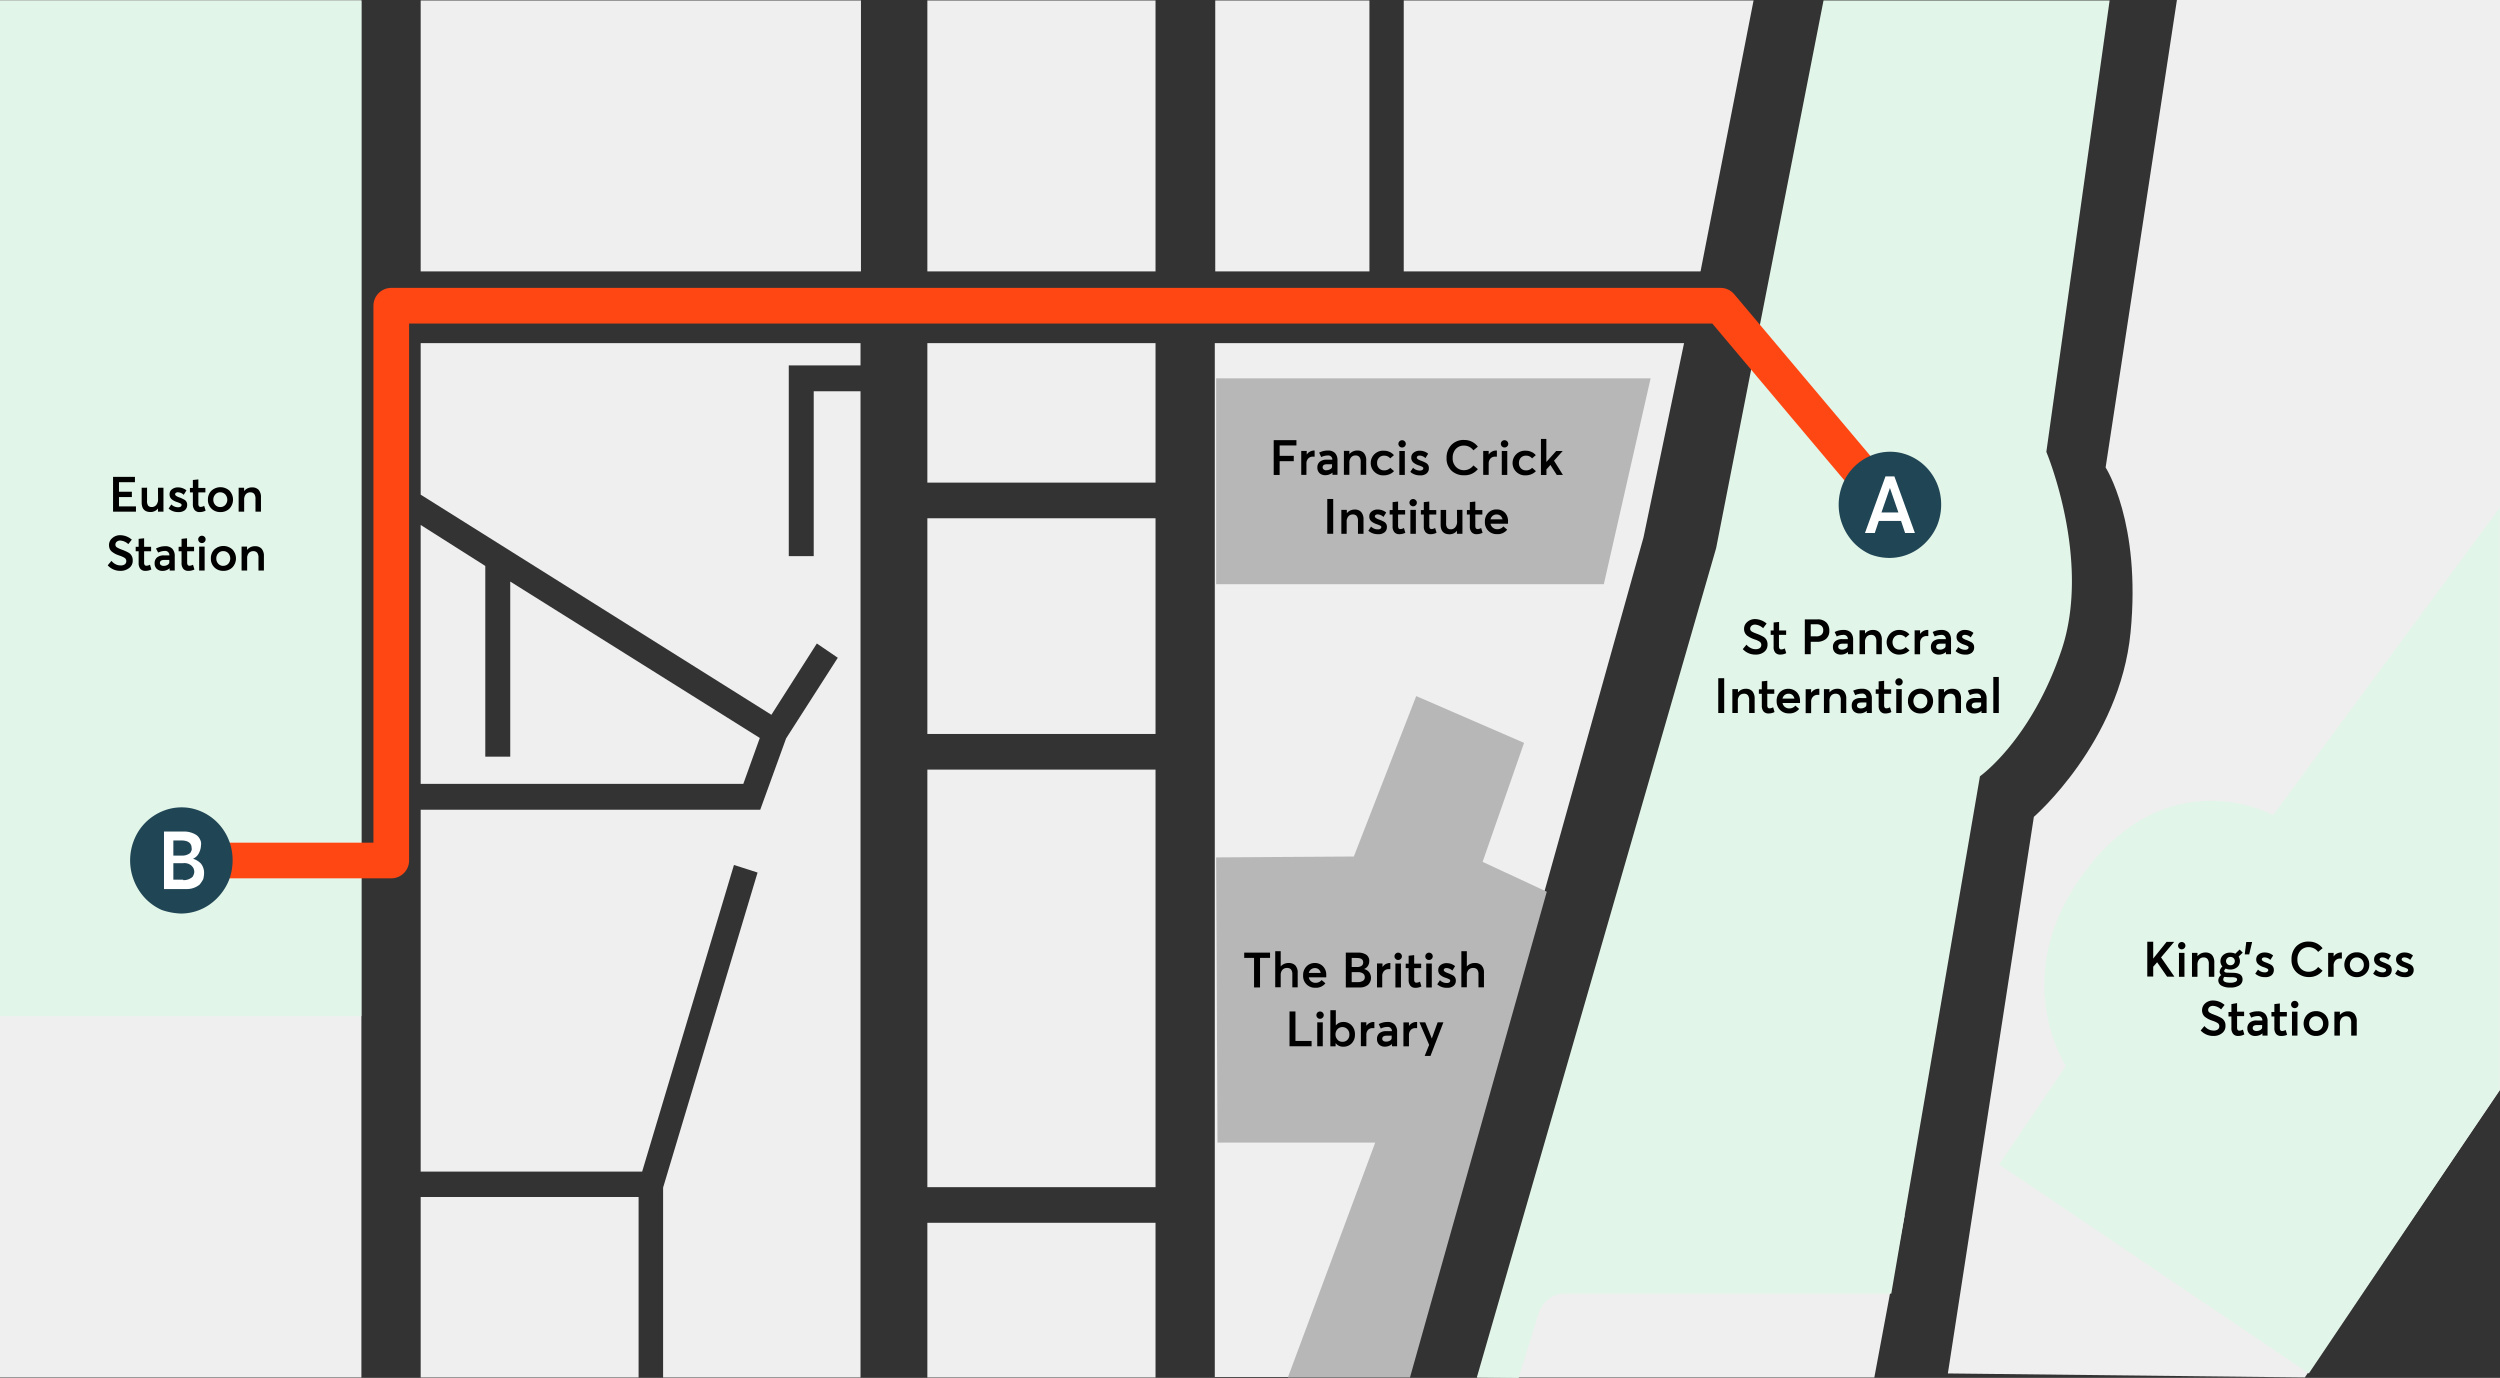 <svg xmlns="http://www.w3.org/2000/svg" xmlns:xlink="http://www.w3.org/1999/xlink" viewBox="0 0 561 309.2"><rect x="0" y="0" width="561" height="309.2" fill="#333333" stroke="none"/><defs><style>.cls-1,.cls-7{fill:none;}.cls-2{clip-path:url(#clip-path);}.cls-3{fill:#efefef;}.cls-4,.cls-6{fill:#e2f5e9;}.cls-5{fill:#b7b7b7;}.cls-5,.cls-6{fill-rule:evenodd;}.cls-7{stroke:#ff4713;stroke-linecap:round;stroke-linejoin:round;stroke-width:8px;}.cls-8{fill:#204555;}.cls-9{fill:#fff;}</style><clipPath id="clip-path" transform="translate(0 0.1)"><rect class="cls-1" width="561" height="309"/></clipPath></defs><g id="Layer_2" data-name="Layer 2"><g id="Layer_1-2" data-name="Layer 1"><g class="cls-2"><path class="cls-3" d="M81.2,0H0V309H81.1V0Z" transform="translate(0 0.1)"/><path class="cls-3" d="M351.8,263.2l75.6,9.4L420.6,309H331.5Z" transform="translate(0 0.1)"/><path class="cls-3" d="M437.1,308.1l19.3-124.9s19.3-16.7,21.7-41.4-5.6-37-5.6-37L488.5-.1H561V244.5L517.2,309Z" transform="translate(0 0.1)"/><path class="cls-3" d="M272.7,76.9H377.9l-9.1,43.6L316.1,308.9H272.6V76.9Z" transform="translate(0 0.1)"/><path class="cls-3" d="M193.1,0H94.4V60.8h98.8V0Z" transform="translate(0 0.1)"/><path class="cls-3" d="M259.3,0H208.1V60.8h51.2Z" transform="translate(0 0.1)"/><path class="cls-3" d="M259.3,76.9H208.1v31.3h51.2Z" transform="translate(0 0.1)"/><path class="cls-3" d="M259.3,116.2H208.1v48.4h51.2Z" transform="translate(0 0.1)"/><path class="cls-3" d="M259.3,274.3H208.1V309h51.2Z" transform="translate(0 0.1)"/><path class="cls-3" d="M259.3,172.6H208.1v93.7h51.2Z" transform="translate(0 0.1)"/><path class="cls-3" d="M307.3,0H272.7V60.8h34.6Z" transform="translate(0 0.1)"/><path class="cls-3" d="M315,0V60.8h66.6L393.5,0Z" transform="translate(0 0.1)"/><path class="cls-3" d="M143.3,268.5H94.4V309h48.9Z" transform="translate(0 0.1)"/><path class="cls-3" d="M94.4,117.7v58.1h72.4l3.7-10.3-56-35.1v39.3h-5.6V126.9Z" transform="translate(0 0.1)"/><path class="cls-3" d="M182.6,87.7v37H177V81.9h16.1v-5H94.4v34l78.7,49.4,10.2-16,4.7,3.2-11.6,18.1-5.8,16H94.4v81.2h49.7L164.7,194l5.3,1.7-21.2,70.7V309h44.3V87.7Z" transform="translate(0 0.1)"/><path class="cls-4" d="M81.2,0H0V227.9H81.1V0Z" transform="translate(0 0.1)"/><path class="cls-5" d="M273.2,256.3h35.4L289,309h27.4l30.7-109-14.4-6.7,9.3-26.7-24.2-10.5-14,36-30.9.2Z" transform="translate(0 0.1)"/><path class="cls-5" d="M370.4,84.8H272.9V131h87Z" transform="translate(0 0.1)"/><path class="cls-6" d="M331.4,309l53.7-186.1L409.2,0h64.2L459.2,101.3s10.2,24.3,3.4,44.5-18.3,28.3-18.3,28.3L424.4,290.2H351a5.5,5.5,0,0,0-3.5,1.2,6.82,6.82,0,0,0-2.2,3.1l-4.5,14.6Z" transform="translate(0 0.1)"/><path class="cls-6" d="M518.1,308.1l-69.5-46.9,15-22.1s-13.8-20.7,5.1-44.7,41.4-11.6,41.4-11.6l50.8-68.9V244.5Z" transform="translate(0 0.1)"/><path class="cls-7" d="M40.6,193H87.8V68.5H386.1l38.4,45.6" transform="translate(0 0.1)"/><path class="cls-8" d="M424,125.1a11.27,11.27,0,0,0,6.4-2,12.36,12.36,0,0,0,4.3-5.3,12.54,12.54,0,0,0,.7-6.9,11.88,11.88,0,0,0-3.1-6.1,11.62,11.62,0,0,0-5.9-3.3,11.12,11.12,0,0,0-6.7.7,11.66,11.66,0,0,0-5.2,4.4,12.33,12.33,0,0,0-1,11.2,12.38,12.38,0,0,0,2.5,3.9,11.83,11.83,0,0,0,3.7,2.6A12.17,12.17,0,0,0,424,125.1Z" transform="translate(0 0.1)"/><path class="cls-9" d="M427.5,119.5l-.9-2.7h-5l-.9,2.7h-2.2l4.6-12.7h2l4.6,12.7Zm-5.3-4.6H426l-1.9-5.5h0Z" transform="translate(0 0.1)"/><path class="cls-8" d="M40.6,204.9a11.27,11.27,0,0,0,6.4-2,12.36,12.36,0,0,0,4.3-5.3,12.54,12.54,0,0,0,.7-6.9,11.88,11.88,0,0,0-3.1-6.1,11.62,11.62,0,0,0-5.9-3.3,11.12,11.12,0,0,0-6.7.7,11.66,11.66,0,0,0-5.2,4.4,12.33,12.33,0,0,0-1,11.2,12.38,12.38,0,0,0,2.5,3.9,11.83,11.83,0,0,0,3.7,2.6A14.91,14.91,0,0,0,40.6,204.9Z" transform="translate(0 0.1)"/><path class="cls-9" d="M43.3,192.6a4.18,4.18,0,0,1,1.8,1.1,3.32,3.32,0,0,1,.7,2.1,5.9,5.9,0,0,1-.2,1.4,8.34,8.34,0,0,1-.8,1.2,4.5,4.5,0,0,1-3,1h-5V186.5h4.3a5.1,5.1,0,0,1,3,.8,2.54,2.54,0,0,1,.8,1,2,2,0,0,1,.2,1.3,4.07,4.07,0,0,1-.5,1.8,2.54,2.54,0,0,1-1.3,1.2Zm-4.4-4.1v3.4h2a2.82,2.82,0,0,0,1.5-.4,1,1,0,0,0,.5-.6.88.88,0,0,0,.1-.7c0-1.1-.8-1.7-2.3-1.7Zm2.2,8.9a2.9,2.9,0,0,0,1.8-.5,1,1,0,0,0,.5-.6,1.88,1.88,0,0,0,.2-.8,2.35,2.35,0,0,0-.2-.8,2.65,2.65,0,0,0-.5-.6,2.38,2.38,0,0,0-1.8-.5H38.9v3.7h2.2Z" transform="translate(0 0.1)"/></g><path d="M484.06,215.83h0l-.88,1v2.21h-1.33v-7.81h1.33V215h0l3-3.74h1.7l-2.94,3.48,3,4.33H486.3Z" transform="translate(0 0.1)"/><path d="M490.16,212.68a.78.78,0,0,1-.59.25.76.76,0,0,1-.58-.25.82.82,0,0,1,.58-1.39.81.81,0,0,1,.59.24.79.79,0,0,1,0,1.15Zm-1.2,6.41v-5.37h1.23v5.37Z" transform="translate(0 0.1)"/><path d="M494.92,213.64a1.91,1.91,0,0,1,1.45.56,2.52,2.52,0,0,1,.52,1.73v3.16h-1.23v-2.84a1.77,1.77,0,0,0-.3-1.16,1.09,1.09,0,0,0-.87-.34,1.25,1.25,0,0,0-1,.43,1.79,1.79,0,0,0-.38,1.21v2.7h-1.23v-5.37h1.23v.75h0A2.27,2.27,0,0,1,494.92,213.64Z" transform="translate(0 0.1)"/><path d="M501.1,218.2a4.23,4.23,0,0,1,.73.06,2.88,2.88,0,0,1,.67.21,1.23,1.23,0,0,1,.54.47,1.41,1.41,0,0,1,.19.76,1.54,1.54,0,0,1-.68,1.29,3.48,3.48,0,0,1-2.08.51,3.69,3.69,0,0,1-2-.44,1.34,1.34,0,0,1-.68-1.17,1.46,1.46,0,0,1,.66-1.19v0a.94.94,0,0,1-.36-.76,1.8,1.8,0,0,1,.62-1.16,1.74,1.74,0,0,1-.44-1.17,1.79,1.79,0,0,1,.61-1.39,2.24,2.24,0,0,1,1.58-.55,2.72,2.72,0,0,1,1.15.24h0l.95-.94.71.7-.92.88v0a2,2,0,0,1,.29,1,1.78,1.78,0,0,1-.6,1.37,2.33,2.33,0,0,1-1.6.54,2.5,2.5,0,0,1-1-.21h0c-.23.23-.34.41-.34.54s.21.37.62.37Zm-.59,2.23a2.58,2.58,0,0,0,1.08-.19.58.58,0,0,0,.41-.53.4.4,0,0,0-.31-.41,2.75,2.75,0,0,0-.93-.12,12.53,12.53,0,0,1-1.61-.07.83.83,0,0,0-.25.6C498.9,220.18,499.43,220.42,500.51,220.43Zm0-5.79a.93.93,0,0,0-.71.28.91.91,0,0,0,0,1.31,1,1,0,0,0,.71.27,1,1,0,0,0,.71-.27.89.89,0,0,0,.27-.65.9.9,0,0,0-.27-.67A1,1,0,0,0,500.47,214.64Z" transform="translate(0 0.1)"/><path d="M503.72,214.06l.34-2.78h1.32l-.66,2.78Z" transform="translate(0 0.1)"/><path d="M508.25,219.17a3.16,3.16,0,0,1-2.17-.78l.62-.92a2.13,2.13,0,0,0,1.55.63.88.88,0,0,0,.55-.15.44.44,0,0,0,.2-.38.36.36,0,0,0-.23-.31,4.9,4.9,0,0,0-.83-.34,3.34,3.34,0,0,1-1.21-.66,1.39,1.39,0,0,1-.43-1.1,1.34,1.34,0,0,1,.54-1.09,2.07,2.07,0,0,1,1.36-.43,2.9,2.9,0,0,1,1.89.67l-.62,1a1.91,1.91,0,0,0-1.34-.57.77.77,0,0,0-.4.11.4.4,0,0,0-.18.35c0,.22.28.44.84.65a7.84,7.84,0,0,1,1.31.59,1.3,1.3,0,0,1,.55,1.14,1.52,1.52,0,0,1-.51,1.17A2.19,2.19,0,0,1,508.25,219.17Z" transform="translate(0 0.1)"/><path d="M518.16,219.15a4,4,0,0,1-2.8-1.05,3.75,3.75,0,0,1-1.14-2.9,4.1,4.1,0,0,1,1-2.87,3.74,3.74,0,0,1,2.89-1.14,3.82,3.82,0,0,1,3.08,1.49l-1,.83a2.63,2.63,0,0,0-2.1-1.07,2.41,2.41,0,0,0-1.85.77,2.81,2.81,0,0,0-.7,2,2.78,2.78,0,0,0,.71,2,2.43,2.43,0,0,0,1.84.75,2.61,2.61,0,0,0,2.1-1.07l1,.84A3.78,3.78,0,0,1,518.16,219.15Z" transform="translate(0 0.1)"/><path d="M525.35,213.64h.16V215l-.38,0a1.37,1.37,0,0,0-1.07.44,1.61,1.61,0,0,0-.39,1.12v2.54h-1.23v-5.37h1.23v.81h0A2,2,0,0,1,525.35,213.64Z" transform="translate(0 0.1)"/><path d="M528.87,219.17a2.75,2.75,0,0,1-2-.78,2.9,2.9,0,0,1,0-4,2.72,2.72,0,0,1,2-.79,2.78,2.78,0,0,1,2,.77,2.67,2.67,0,0,1,.79,2,2.63,2.63,0,0,1-.79,2A2.74,2.74,0,0,1,528.87,219.17Zm0-1.12a1.52,1.52,0,0,0,1.12-.46,1.62,1.62,0,0,0,.45-1.18,1.65,1.65,0,0,0-.45-1.2,1.52,1.52,0,0,0-1.12-.46,1.46,1.46,0,0,0-1.12.47,1.72,1.72,0,0,0-.44,1.19,1.67,1.67,0,0,0,.44,1.17A1.49,1.49,0,0,0,528.87,218.05Z" transform="translate(0 0.1)"/><path d="M534.69,219.17a3.13,3.13,0,0,1-2.16-.78l.61-.92a2.13,2.13,0,0,0,1.55.63.88.88,0,0,0,.55-.15.42.42,0,0,0,.2-.38.34.34,0,0,0-.22-.31,5.53,5.53,0,0,0-.84-.34,3.43,3.43,0,0,1-1.21-.66,1.42,1.42,0,0,1-.42-1.1,1.33,1.33,0,0,1,.53-1.09,2.07,2.07,0,0,1,1.36-.43,2.9,2.9,0,0,1,1.89.67l-.62,1a1.91,1.91,0,0,0-1.34-.57.77.77,0,0,0-.4.11.4.4,0,0,0-.18.35c0,.22.28.44.85.65a8,8,0,0,1,1.3.59,1.31,1.31,0,0,1,.56,1.14,1.52,1.52,0,0,1-.52,1.17A2.18,2.18,0,0,1,534.69,219.17Z" transform="translate(0 0.1)"/><path d="M539.63,219.17a3.16,3.16,0,0,1-2.17-.78l.62-.92a2.13,2.13,0,0,0,1.55.63.88.88,0,0,0,.55-.15.44.44,0,0,0,.2-.38.36.36,0,0,0-.23-.31,4.9,4.9,0,0,0-.83-.34,3.43,3.43,0,0,1-1.21-.66,1.42,1.42,0,0,1-.43-1.1,1.34,1.34,0,0,1,.54-1.09,2.07,2.07,0,0,1,1.36-.43,2.9,2.9,0,0,1,1.89.67l-.62,1a1.91,1.91,0,0,0-1.34-.57.77.77,0,0,0-.4.11.4.4,0,0,0-.18.35c0,.22.28.44.84.65a7.84,7.84,0,0,1,1.31.59,1.3,1.3,0,0,1,.55,1.14,1.52,1.52,0,0,1-.51,1.17A2.19,2.19,0,0,1,539.63,219.17Z" transform="translate(0 0.1)"/><path d="M496.66,232.37a3.82,3.82,0,0,1-2.83-1.23l.84-1a2.88,2.88,0,0,0,.95.76,2.46,2.46,0,0,0,1.05.26,1.55,1.55,0,0,0,1-.25.81.81,0,0,0,.34-.69.83.83,0,0,0-.33-.72,5,5,0,0,0-1.18-.54,7.65,7.65,0,0,1-.88-.35,6,6,0,0,1-.73-.45,1.71,1.71,0,0,1-.56-.67,2.09,2.09,0,0,1,.53-2.45,2.6,2.6,0,0,1,1.75-.63,4,4,0,0,1,2.59,1l-.79,1a2.9,2.9,0,0,0-1.8-.8,1.25,1.25,0,0,0-.78.24.85.85,0,0,0-.32.67.8.8,0,0,0,.08.36.88.88,0,0,0,.31.29l.43.23.65.25a9.62,9.62,0,0,1,1.59.74,1.91,1.91,0,0,1,.83,1.66,2,2,0,0,1-.82,1.73A3,3,0,0,1,496.66,232.37Z" transform="translate(0 0.1)"/><path d="M502.23,232.37a1.38,1.38,0,0,1-1.1-.45,1.92,1.92,0,0,1-.4-1.33V228h-.66v-1h.66v-1.78L502,225v1.92h1.58v1H502v2.51a1.07,1.07,0,0,0,.12.58.49.49,0,0,0,.4.17,1.71,1.71,0,0,0,.79-.23l.32,1.07A2.81,2.81,0,0,1,502.23,232.37Z" transform="translate(0 0.1)"/><path d="M506.7,226.84a2.09,2.09,0,0,1,1.58.57,2.33,2.33,0,0,1,.56,1.69v3.19h-1.15l0-.5h0a2.38,2.38,0,0,1-1.56.58,1.79,1.79,0,0,1-1.35-.47,1.67,1.67,0,0,1-.47-1.23,1.63,1.63,0,0,1,.54-1.31,2.36,2.36,0,0,1,1.58-.46h1.24a.92.92,0,0,0-1-1,3.34,3.34,0,0,0-1.49.37l-.46-1A4.18,4.18,0,0,1,506.7,226.84Zm-.37,4.41a1.63,1.63,0,0,0,.92-.24c.25-.17.37-.34.37-.52v-.57h-1.11c-.69,0-1,.23-1,.69a.58.58,0,0,0,.22.46A1,1,0,0,0,506.33,231.25Z" transform="translate(0 0.1)"/><path d="M511.86,232.37a1.4,1.4,0,0,1-1.1-.45,2,2,0,0,1-.39-1.33V228h-.66v-1h.66v-1.78l1.23-.14v1.92h1.57v1H511.6v2.51a1.07,1.07,0,0,0,.12.58.46.46,0,0,0,.4.17,1.75,1.75,0,0,0,.79-.23l.32,1.07A2.86,2.86,0,0,1,511.86,232.37Z" transform="translate(0 0.1)"/><path d="M515.52,225.88a.78.78,0,0,1-.59.25.76.76,0,0,1-.58-.25.82.82,0,0,1,.58-1.39.81.81,0,0,1,.59.24.79.79,0,0,1,0,1.15Zm-1.2,6.41v-5.37h1.23v5.37Z" transform="translate(0 0.1)"/><path d="M519.73,232.37a2.76,2.76,0,0,1-2-.78,2.9,2.9,0,0,1,0-4,2.73,2.73,0,0,1,2-.79,2.8,2.8,0,0,1,2,.77,2.7,2.7,0,0,1,.78,2,2.66,2.66,0,0,1-.78,2A2.76,2.76,0,0,1,519.73,232.37Zm0-1.12a1.48,1.48,0,0,0,1.11-.46,1.62,1.62,0,0,0,.45-1.18,1.65,1.65,0,0,0-.45-1.2,1.5,1.5,0,0,0-1.11-.46,1.46,1.46,0,0,0-1.13.48,1.67,1.67,0,0,0-.43,1.18,1.62,1.62,0,0,0,.44,1.17A1.43,1.43,0,0,0,519.73,231.25Z" transform="translate(0 0.1)"/><path d="M526.88,226.84a1.88,1.88,0,0,1,1.44.56,2.47,2.47,0,0,1,.53,1.73v3.16h-1.24v-2.84a1.78,1.78,0,0,0-.29-1.16,1.09,1.09,0,0,0-.87-.34,1.28,1.28,0,0,0-1,.43,1.79,1.79,0,0,0-.38,1.21v2.7h-1.23v-5.37h1.23v.75h0A2.27,2.27,0,0,1,526.88,226.84Z" transform="translate(0 0.1)"/><path d="M393.9,146.79a3.78,3.78,0,0,1-2.82-1.23l.83-1a2.73,2.73,0,0,0,.95.75,2.34,2.34,0,0,0,1.05.27,1.67,1.67,0,0,0,1-.25.92.92,0,0,0,0-1.41,5,5,0,0,0-1.18-.54,7.47,7.47,0,0,1-.88-.36,5.44,5.44,0,0,1-.73-.44,1.78,1.78,0,0,1-.56-.67,2,2,0,0,1-.19-.91,1.94,1.94,0,0,1,.73-1.54,2.56,2.56,0,0,1,1.74-.64,4.14,4.14,0,0,1,2.59,1l-.79,1.05a2.92,2.92,0,0,0-1.8-.81,1.2,1.2,0,0,0-.78.25.85.85,0,0,0-.32.67.72.72,0,0,0,.08.35.89.89,0,0,0,.31.3,4.44,4.44,0,0,0,.43.22l.65.26a9.22,9.22,0,0,1,1.59.74,1.91,1.91,0,0,1,.83,1.66,2,2,0,0,1-.82,1.73A3,3,0,0,1,393.9,146.79Z" transform="translate(0 0.1)"/><path d="M399.47,146.79a1.38,1.38,0,0,1-1.1-.45A1.92,1.92,0,0,1,398,145v-2.63h-.66v-1H398v-1.78l1.23-.13v1.91h1.58v1H399.2v2.51a1,1,0,0,0,.13.58.45.45,0,0,0,.39.17,1.71,1.71,0,0,0,.79-.23l.32,1.06A2.82,2.82,0,0,1,399.47,146.79Z" transform="translate(0 0.1)"/><path d="M405,146.7v-7.81h2.83a2.65,2.65,0,0,1,2,.69,2.51,2.51,0,0,1,.67,1.84,2.29,2.29,0,0,1-.76,1.87,3.12,3.12,0,0,1-2.07.63h-1.34v2.78Zm1.33-4h1.21a1.71,1.71,0,0,0,1.19-.36,1.25,1.25,0,0,0,.4-1,1.22,1.22,0,0,0-.39-1,1.6,1.6,0,0,0-1.1-.35h-1.31Z" transform="translate(0 0.1)"/><path d="M413.7,141.26a2.14,2.14,0,0,1,1.58.56,2.33,2.33,0,0,1,.56,1.69v3.19h-1.15l0-.49h0a2.39,2.39,0,0,1-1.57.58,1.82,1.82,0,0,1-1.34-.47,1.66,1.66,0,0,1-.47-1.23,1.61,1.61,0,0,1,.54-1.31,2.35,2.35,0,0,1,1.58-.46h1.23a.91.91,0,0,0-1-.95,3.43,3.43,0,0,0-1.49.36l-.47-1A4.24,4.24,0,0,1,413.7,141.26Zm-.37,4.41a1.56,1.56,0,0,0,.92-.25c.24-.16.37-.33.37-.51v-.57H413.5q-1,0-1,.69a.57.57,0,0,0,.22.46A1,1,0,0,0,413.33,145.67Z" transform="translate(0 0.1)"/><path d="M420.31,141.26a1.9,1.9,0,0,1,1.45.56,2.45,2.45,0,0,1,.52,1.73v3.15h-1.23v-2.83a1.82,1.82,0,0,0-.29-1.16,1.1,1.1,0,0,0-.88-.34,1.27,1.27,0,0,0-1,.43,1.77,1.77,0,0,0-.37,1.21v2.69h-1.23v-5.37h1.23v.75h0A2.23,2.23,0,0,1,420.31,141.26Z" transform="translate(0 0.1)"/><path d="M426.21,146.79a2.68,2.68,0,0,1-2-.77,2.77,2.77,0,0,1,2-4.76,3.09,3.09,0,0,1,1.26.26,2.64,2.64,0,0,1,1,.74l-.84.73a1.67,1.67,0,0,0-1.35-.62,1.53,1.53,0,0,0-1.16.46,1.83,1.83,0,0,0,0,2.38,1.53,1.53,0,0,0,1.16.46,1.76,1.76,0,0,0,1.36-.57l.85.74a2.74,2.74,0,0,1-1,.69A3.49,3.49,0,0,1,426.21,146.79Z" transform="translate(0 0.1)"/><path d="M432.55,141.26h.16v1.37l-.37,0a1.38,1.38,0,0,0-1.08.44,1.58,1.58,0,0,0-.39,1.11v2.54h-1.23v-5.37h1.23v.82h0A2,2,0,0,1,432.55,141.26Z" transform="translate(0 0.1)"/><path d="M435.68,141.26a2.14,2.14,0,0,1,1.58.56,2.32,2.32,0,0,1,.55,1.69v3.19h-1.14l0-.49h0a2.38,2.38,0,0,1-1.56.58,1.86,1.86,0,0,1-1.35-.47,1.69,1.69,0,0,1-.46-1.23,1.61,1.61,0,0,1,.54-1.31,2.35,2.35,0,0,1,1.58-.46h1.23a.91.91,0,0,0-1-.95,3.51,3.51,0,0,0-1.5.36l-.46-1A4.21,4.21,0,0,1,435.68,141.26Zm-.37,4.41a1.56,1.56,0,0,0,.92-.25.65.65,0,0,0,.36-.51v-.57h-1.11q-1,0-1,.69a.57.57,0,0,0,.22.46A1,1,0,0,0,435.31,145.67Z" transform="translate(0 0.1)"/><path d="M441,146.79a3.16,3.16,0,0,1-2.17-.78l.62-.92a2.14,2.14,0,0,0,1.55.62,1,1,0,0,0,.55-.14.46.46,0,0,0,.2-.38.38.38,0,0,0-.23-.32,6.94,6.94,0,0,0-.83-.33,3.67,3.67,0,0,1-1.21-.66,1.4,1.4,0,0,1-.43-1.1,1.33,1.33,0,0,1,.54-1.09,2,2,0,0,1,1.35-.43,2.9,2.9,0,0,1,1.9.67l-.62,1a1.91,1.91,0,0,0-1.34-.57.69.69,0,0,0-.4.11.39.39,0,0,0-.18.35c0,.22.28.43.84.65a7.84,7.84,0,0,1,1.31.59,1.28,1.28,0,0,1,.55,1.13,1.49,1.49,0,0,1-.51,1.17A2.14,2.14,0,0,1,441,146.79Z" transform="translate(0 0.1)"/><path d="M385.58,159.9v-7.81h1.33v7.81Z" transform="translate(0 0.1)"/><path d="M391.77,154.46a1.9,1.9,0,0,1,1.45.56,2.45,2.45,0,0,1,.52,1.73v3.15h-1.23v-2.84a1.81,1.81,0,0,0-.29-1.15,1.08,1.08,0,0,0-.88-.34,1.27,1.27,0,0,0-1,.43,1.77,1.77,0,0,0-.37,1.21v2.69h-1.23v-5.36H390v.74h0A2.23,2.23,0,0,1,391.77,154.46Z" transform="translate(0 0.1)"/><path d="M396.84,160a1.41,1.41,0,0,1-1.1-.45,2,2,0,0,1-.39-1.33v-2.63h-.66v-1h.66v-1.79l1.23-.13v1.92h1.57v1h-1.57v2.51a1.07,1.07,0,0,0,.12.58.46.46,0,0,0,.4.17,1.65,1.65,0,0,0,.79-.24l.32,1.07A2.83,2.83,0,0,1,396.84,160Z" transform="translate(0 0.1)"/><path d="M403.92,157.15a3.41,3.41,0,0,1,0,.5H400a1.43,1.43,0,0,0,.53.89,1.53,1.53,0,0,0,1,.33,1.64,1.64,0,0,0,1.34-.63l.86.74a2.71,2.71,0,0,1-2.27,1,2.66,2.66,0,0,1-2-.76,2.69,2.69,0,0,1-.78-2,2.75,2.75,0,0,1,.74-2,2.72,2.72,0,0,1,3.77,0A2.69,2.69,0,0,1,403.92,157.15Zm-1.7-1.29a1.24,1.24,0,0,0-.84-.29,1.41,1.41,0,0,0-.89.28,1.5,1.5,0,0,0-.5.81h2.68A1.51,1.51,0,0,0,402.22,155.86Z" transform="translate(0 0.1)"/><path d="M408.11,154.46h.15v1.37l-.37,0a1.36,1.36,0,0,0-1.07.44,1.54,1.54,0,0,0-.4,1.11v2.54h-1.23v-5.36h1.23v.81h0A2,2,0,0,1,408.11,154.46Z" transform="translate(0 0.1)"/><path d="M412.33,154.46a1.9,1.9,0,0,1,1.45.56,2.45,2.45,0,0,1,.52,1.73v3.15h-1.23v-2.84a1.81,1.81,0,0,0-.29-1.15,1.1,1.1,0,0,0-.88-.34,1.27,1.27,0,0,0-1,.43,1.77,1.77,0,0,0-.37,1.21v2.69h-1.24v-5.36h1.24v.74h0A2.23,2.23,0,0,1,412.33,154.46Z" transform="translate(0 0.1)"/><path d="M417.91,154.46a2.14,2.14,0,0,1,1.58.56,2.32,2.32,0,0,1,.55,1.69v3.19H418.9l0-.49h0a2.38,2.38,0,0,1-1.56.58,1.83,1.83,0,0,1-1.35-.47,1.69,1.69,0,0,1-.46-1.23A1.61,1.61,0,0,1,416,157a2.38,2.38,0,0,1,1.59-.46h1.23a.91.91,0,0,0-1-1,3.51,3.51,0,0,0-1.5.36l-.46-1A4.21,4.21,0,0,1,417.91,154.46Zm-.38,4.41a1.57,1.57,0,0,0,.93-.25.65.65,0,0,0,.36-.51v-.57h-1.11q-1,0-1,.69a.57.57,0,0,0,.22.46A.94.94,0,0,0,417.53,158.87Z" transform="translate(0 0.1)"/><path d="M423.07,160a1.38,1.38,0,0,1-1.1-.45,1.92,1.92,0,0,1-.4-1.33v-2.63h-.66v-1h.66v-1.79l1.23-.13v1.92h1.58v1H422.8v2.51a1.07,1.07,0,0,0,.12.58.49.49,0,0,0,.4.17,1.62,1.62,0,0,0,.79-.24l.32,1.07A2.82,2.82,0,0,1,423.07,160Z" transform="translate(0 0.1)"/><path d="M426.72,153.5a.83.83,0,0,1-1.17,0,.81.81,0,0,1,0-1.15.81.81,0,0,1,1.17,0,.79.79,0,0,1,0,1.15Zm-1.2,6.4v-5.36h1.23v5.36Z" transform="translate(0 0.1)"/><path d="M430.93,160a2.75,2.75,0,0,1-2-.78,2.68,2.68,0,0,1-.78-2,2.72,2.72,0,0,1,.78-2,3,3,0,0,1,4.06,0,2.91,2.91,0,0,1,0,4A2.78,2.78,0,0,1,430.93,160Zm0-1.12a1.52,1.52,0,0,0,1.11-.46,1.62,1.62,0,0,0,.45-1.18,1.65,1.65,0,0,0-.44-1.2,1.59,1.59,0,0,0-2.25,0,1.82,1.82,0,0,0,0,2.36A1.48,1.48,0,0,0,430.93,158.87Z" transform="translate(0 0.1)"/><path d="M438.08,154.46a1.9,1.9,0,0,1,1.45.56,2.45,2.45,0,0,1,.52,1.73v3.15h-1.23v-2.84a1.81,1.81,0,0,0-.29-1.15,1.1,1.1,0,0,0-.88-.34,1.27,1.27,0,0,0-1,.43,1.77,1.77,0,0,0-.37,1.21v2.69H435v-5.36h1.24v.74h0A2.23,2.23,0,0,1,438.08,154.46Z" transform="translate(0 0.1)"/><path d="M443.66,154.46a2.14,2.14,0,0,1,1.58.56,2.32,2.32,0,0,1,.55,1.69v3.19h-1.14l0-.49h0A2.38,2.38,0,0,1,443,160a1.83,1.83,0,0,1-1.35-.47,1.69,1.69,0,0,1-.46-1.23,1.61,1.61,0,0,1,.53-1.31,2.38,2.38,0,0,1,1.59-.46h1.23a.91.91,0,0,0-1-1,3.51,3.51,0,0,0-1.5.36l-.46-1A4.21,4.21,0,0,1,443.66,154.46Zm-.38,4.41a1.57,1.57,0,0,0,.93-.25.65.65,0,0,0,.36-.51v-.57h-1.11q-1,0-1,.69a.57.57,0,0,0,.22.46A.94.94,0,0,0,443.28,158.87Z" transform="translate(0 0.1)"/><path d="M447.3,159.9v-8.09h1.23v8.09Z" transform="translate(0 0.1)"/><path d="M281.41,221.48v-6.63H279.2v-1.18H285v1.18h-2.25v6.63Z" transform="translate(0 0.1)"/><path d="M289.2,216a2,2,0,0,1,1.47.54,2.35,2.35,0,0,1,.53,1.7v3.21H290v-2.9a1.69,1.69,0,0,0-.29-1.1,1.13,1.13,0,0,0-.88-.34,1.36,1.36,0,0,0-1.06.42,1.7,1.7,0,0,0-.38,1.19v2.73h-1.23v-8.1h1.23v3.41h0A2.34,2.34,0,0,1,289.2,216Z" transform="translate(0 0.1)"/><path d="M297.61,218.73c0,.13,0,.29,0,.49h-3.92a1.47,1.47,0,0,0,1.53,1.22,1.67,1.67,0,0,0,1.35-.62l.85.73a2.66,2.66,0,0,1-2.26,1,2.62,2.62,0,0,1-2.74-2.77,2.78,2.78,0,0,1,.74-2A2.52,2.52,0,0,1,295,216a2.47,2.47,0,0,1,1.89.76A2.67,2.67,0,0,1,297.61,218.73Zm-1.69-1.3a1.25,1.25,0,0,0-.85-.29,1.39,1.39,0,0,0-.88.29,1.37,1.37,0,0,0-.5.8h2.68A1.51,1.51,0,0,0,295.92,217.43Z" transform="translate(0 0.1)"/><path d="M306.09,217.35a2.09,2.09,0,0,1,1.13.69,2.16,2.16,0,0,1-.23,2.85,2.78,2.78,0,0,1-1.91.59H302v-7.81h2.72a3.17,3.17,0,0,1,1.88.48,1.63,1.63,0,0,1,.66,1.42,2,2,0,0,1-.29,1.06,1.72,1.72,0,0,1-.87.71Zm-2.77-2.5v2.05h1.27a1.66,1.66,0,0,0,.93-.26.88.88,0,0,0,.38-.77c0-.69-.48-1-1.44-1Zm1.37,5.44a2.15,2.15,0,0,0,1.15-.29.9.9,0,0,0,.42-.81,1,1,0,0,0-.4-.84,1.9,1.9,0,0,0-1.15-.3h-1.39v2.24Z" transform="translate(0 0.1)"/><path d="M311.88,216H312v1.38l-.37,0a1.37,1.37,0,0,0-1.07.43,1.61,1.61,0,0,0-.39,1.12v2.54H309v-5.37h1.23v.81h0A2,2,0,0,1,311.88,216Z" transform="translate(0 0.1)"/><path d="M314.34,215.07a.79.79,0,0,1-.59.25.76.76,0,0,1-.58-.25.79.79,0,0,1,0-1.15.78.78,0,0,1,.58-.24.82.82,0,0,1,.59.24.79.79,0,0,1,0,1.15Zm-1.21,6.41v-5.37h1.24v5.37Z" transform="translate(0 0.1)"/><path d="M317.6,221.56a1.38,1.38,0,0,1-1.1-.45,2,2,0,0,1-.4-1.33v-2.63h-.66v-1h.66v-1.78l1.24-.14v1.92h1.57v1h-1.57v2.51a1,1,0,0,0,.12.58.45.45,0,0,0,.39.17,1.79,1.79,0,0,0,.8-.23l.31,1.07A2.79,2.79,0,0,1,317.6,221.56Z" transform="translate(0 0.1)"/><path d="M321.26,215.07a.79.79,0,0,1-.59.25.81.81,0,0,1-.58-1.4.78.78,0,0,1,.58-.24.82.82,0,0,1,.59.24.79.79,0,0,1,0,1.15Zm-1.21,6.41v-5.37h1.24v5.37Z" transform="translate(0 0.1)"/><path d="M324.68,221.56a3.09,3.09,0,0,1-2.16-.78l.61-.92a2.14,2.14,0,0,0,1.55.63.88.88,0,0,0,.55-.15.42.42,0,0,0,.2-.38.34.34,0,0,0-.22-.31,5.3,5.3,0,0,0-.83-.34,3.39,3.39,0,0,1-1.22-.66,1.42,1.42,0,0,1-.42-1.1,1.36,1.36,0,0,1,.53-1.09,2.15,2.15,0,0,1,1.36-.43,3,3,0,0,1,1.89.67l-.61,1a2,2,0,0,0-1.35-.57.8.8,0,0,0-.4.11.4.4,0,0,0-.18.35c0,.22.28.44.85.65a8.77,8.77,0,0,1,1.31.59,1.33,1.33,0,0,1,.55,1.14,1.49,1.49,0,0,1-.52,1.17A2.18,2.18,0,0,1,324.68,221.56Z" transform="translate(0 0.1)"/><path d="M331,216a2,2,0,0,1,1.46.54,2.31,2.31,0,0,1,.54,1.7v3.21h-1.23v-2.9a1.63,1.63,0,0,0-.3-1.1,1.09,1.09,0,0,0-.87-.34,1.36,1.36,0,0,0-1.06.42,1.65,1.65,0,0,0-.38,1.19v2.73h-1.23v-8.1h1.23v3.41h0A2.31,2.31,0,0,1,331,216Z" transform="translate(0 0.1)"/><path d="M289.37,234.68v-7.81h1.33v6.62h3.62v1.19Z" transform="translate(0 0.1)"/><path d="M296.8,228.27a.79.79,0,0,1-.59.25.76.76,0,0,1-.58-.25.82.82,0,0,1,.58-1.39.82.82,0,0,1,.59.24.79.79,0,0,1,0,1.15Zm-1.21,6.41v-5.37h1.24v5.37Z" transform="translate(0 0.1)"/><path d="M301.46,229.23a2.42,2.42,0,0,1,1.86.79,2.8,2.8,0,0,1,.73,2,2.74,2.74,0,0,1-.73,2,2.52,2.52,0,0,1-1.87.76,2.06,2.06,0,0,1-1.74-.81h0v.72h-1.18v-8.1h1.23V230h0A2.13,2.13,0,0,1,301.46,229.23Zm-1.32,4a1.52,1.52,0,0,0,1.12.45,1.48,1.48,0,0,0,1.11-.45,1.6,1.6,0,0,0,.43-1.16,1.65,1.65,0,0,0-.45-1.22,1.53,1.53,0,0,0-2.22,0,1.69,1.69,0,0,0-.44,1.21A1.58,1.58,0,0,0,300.14,233.19Z" transform="translate(0 0.1)"/><path d="M308.26,229.23h.15v1.38l-.37,0A1.37,1.37,0,0,0,307,231a1.61,1.61,0,0,0-.39,1.12v2.54h-1.23v-5.37h1.23v.81h0A2,2,0,0,1,308.26,229.23Z" transform="translate(0 0.1)"/><path d="M311.38,229.23a2.11,2.11,0,0,1,1.58.57,2.32,2.32,0,0,1,.55,1.69v3.19h-1.14l0-.5h0a2.39,2.39,0,0,1-1.56.59,1.83,1.83,0,0,1-1.35-.48,1.66,1.66,0,0,1-.46-1.23,1.64,1.64,0,0,1,.54-1.31,2.35,2.35,0,0,1,1.58-.46h1.23a.92.92,0,0,0-1-.95,3.38,3.38,0,0,0-1.5.37l-.46-1A4.22,4.22,0,0,1,311.38,229.23Zm-.37,4.41a1.63,1.63,0,0,0,.92-.24.68.68,0,0,0,.36-.52v-.57h-1.11c-.68,0-1,.23-1,.7a.55.55,0,0,0,.22.45A1,1,0,0,0,311,233.64Z" transform="translate(0 0.1)"/><path d="M317.86,229.23H318v1.38l-.37,0a1.35,1.35,0,0,0-1.07.43,1.61,1.61,0,0,0-.39,1.12v2.54h-1.24v-5.37h1.24v.81h0A2,2,0,0,1,317.86,229.23Z" transform="translate(0 0.1)"/><path d="M322.61,229.31h1.29L321,236.85h-1.3l1-2.48-2.18-5.06h1.3l1.48,3.63Z" transform="translate(0 0.1)"/><path d="M25.37,114.72v-7.81h4.91v1.19H26.7v2.15h2.89v1.19H26.7v2.09h3.81v1.19Z" transform="translate(0 0.1)"/><path d="M35.45,109.35h1.23v5.37H35.45V114a2.07,2.07,0,0,1-1.66.8q-2,0-2-2.19v-3.27H33v2.94a1.77,1.77,0,0,0,.25,1.09,1,1,0,0,0,.82.3,1.23,1.23,0,0,0,1-.46,1.94,1.94,0,0,0,.4-1.3Z" transform="translate(0 0.1)"/><path d="M40,114.81a3.12,3.12,0,0,1-2.17-.79l.62-.92a2.13,2.13,0,0,0,1.55.63,1,1,0,0,0,.55-.14.47.47,0,0,0,.2-.39.37.37,0,0,0-.23-.31,4.9,4.9,0,0,0-.83-.34,3.43,3.43,0,0,1-1.21-.66,1.42,1.42,0,0,1-.43-1.1,1.34,1.34,0,0,1,.54-1.09,2.13,2.13,0,0,1,1.36-.43,3,3,0,0,1,1.89.67l-.62,1a1.91,1.91,0,0,0-1.34-.57.7.7,0,0,0-.4.12.37.37,0,0,0-.18.34c0,.22.28.44.84.65a6.84,6.84,0,0,1,1.31.6,1.27,1.27,0,0,1,.55,1.13,1.5,1.5,0,0,1-.51,1.17A2.19,2.19,0,0,1,40,114.81Z" transform="translate(0 0.1)"/><path d="M44.78,114.81a1.36,1.36,0,0,1-1.1-.46,2,2,0,0,1-.4-1.33v-2.63h-.66v-1h.66v-1.78l1.23-.13v1.91h1.58v1H44.51v2.51a1,1,0,0,0,.13.58.45.45,0,0,0,.39.17,1.71,1.71,0,0,0,.79-.23l.32,1.07A2.82,2.82,0,0,1,44.78,114.81Z" transform="translate(0 0.1)"/><path d="M49.44,114.81a2.72,2.72,0,0,1-2-.79,2.68,2.68,0,0,1-.78-2,2.71,2.71,0,0,1,.78-2,3,3,0,0,1,4.06,0,2.93,2.93,0,0,1,0,4A2.78,2.78,0,0,1,49.44,114.81Zm0-1.13a1.48,1.48,0,0,0,1.11-.46,1.77,1.77,0,0,0,0-2.37,1.49,1.49,0,0,0-1.12-.47,1.42,1.42,0,0,0-1.12.48,1.68,1.68,0,0,0-.44,1.19,1.64,1.64,0,0,0,.44,1.16A1.44,1.44,0,0,0,49.44,113.68Z" transform="translate(0 0.1)"/><path d="M56.59,109.27a1.9,1.9,0,0,1,1.45.56,2.47,2.47,0,0,1,.52,1.73v3.16H57.33v-2.84a1.84,1.84,0,0,0-.29-1.16,1.13,1.13,0,0,0-.88-.34,1.3,1.3,0,0,0-1,.43,1.79,1.79,0,0,0-.37,1.21v2.7H53.55v-5.37h1.23v.75h0A2.24,2.24,0,0,1,56.59,109.27Z" transform="translate(0 0.1)"/><path d="M27,128a3.76,3.76,0,0,1-2.83-1.24l.84-1a2.84,2.84,0,0,0,.94.76,2.33,2.33,0,0,0,1.06.26,1.55,1.55,0,0,0,1-.25.91.91,0,0,0,0-1.41,5.17,5.17,0,0,0-1.18-.54,7.9,7.9,0,0,1-.89-.35,6,6,0,0,1-.72-.45,1.71,1.71,0,0,1-.57-.66,2.17,2.17,0,0,1-.19-.91,2,2,0,0,1,.73-1.55A2.58,2.58,0,0,1,27,120a4,4,0,0,1,2.58,1l-.79,1a2.91,2.91,0,0,0-1.79-.8,1.21,1.21,0,0,0-.78.24.83.83,0,0,0-.32.67.8.8,0,0,0,.08.36.73.73,0,0,0,.31.29,3.74,3.74,0,0,0,.43.23l.64.26a9.66,9.66,0,0,1,1.6.73,1.91,1.91,0,0,1,.82,1.66,2,2,0,0,1-.82,1.74A3.08,3.08,0,0,1,27,128Z" transform="translate(0 0.1)"/><path d="M32.6,128a1.4,1.4,0,0,1-1.1-.45,2,2,0,0,1-.39-1.34V123.6h-.66v-1h.66v-1.78l1.23-.13v1.91h1.57v1H32.34v2.5a1,1,0,0,0,.12.58.46.46,0,0,0,.4.17,1.75,1.75,0,0,0,.79-.23l.32,1.07A2.86,2.86,0,0,1,32.6,128Z" transform="translate(0 0.1)"/><path d="M37.08,122.47a2.11,2.11,0,0,1,1.58.57,2.32,2.32,0,0,1,.55,1.69v3.19H38.07l0-.5h0a2.39,2.39,0,0,1-1.56.59,1.83,1.83,0,0,1-1.35-.48,1.66,1.66,0,0,1-.46-1.23,1.64,1.64,0,0,1,.54-1.31,2.35,2.35,0,0,1,1.58-.46H38a.92.92,0,0,0-1-1,3.52,3.52,0,0,0-1.5.37L35,123A4.22,4.22,0,0,1,37.08,122.47Zm-.37,4.41a1.63,1.63,0,0,0,.92-.24q.36-.26.36-.51v-.58H36.88c-.68,0-1,.23-1,.7a.55.55,0,0,0,.22.45A1,1,0,0,0,36.71,126.88Z" transform="translate(0 0.1)"/><path d="M42.24,128a1.38,1.38,0,0,1-1.1-.45,2,2,0,0,1-.4-1.34V123.6h-.66v-1h.66v-1.78l1.23-.13v1.91h1.58v1H42v2.5a1,1,0,0,0,.13.58.45.45,0,0,0,.39.17,1.71,1.71,0,0,0,.79-.23l.32,1.07A2.82,2.82,0,0,1,42.24,128Z" transform="translate(0 0.1)"/><path d="M45.9,121.52a.83.83,0,0,1-1.42-.59.78.78,0,0,1,.24-.57.85.85,0,0,1,1.18,0,.78.78,0,0,1,.24.57A.82.82,0,0,1,45.9,121.52Zm-1.21,6.4v-5.37h1.23v5.37Z" transform="translate(0 0.1)"/><path d="M50.1,128a2.72,2.72,0,0,1-2-.79,2.68,2.68,0,0,1-.78-2,2.71,2.71,0,0,1,.78-2,3,3,0,0,1,4.06,0,2.93,2.93,0,0,1,0,4A2.78,2.78,0,0,1,50.1,128Zm0-1.13a1.52,1.52,0,0,0,1.12-.46,1.79,1.79,0,0,0,0-2.37,1.49,1.49,0,0,0-1.12-.47,1.44,1.44,0,0,0-1.12.48,1.68,1.68,0,0,0-.44,1.19,1.64,1.64,0,0,0,.44,1.16A1.46,1.46,0,0,0,50.1,126.88Z" transform="translate(0 0.1)"/><path d="M57.25,122.47a1.9,1.9,0,0,1,1.45.56,2.47,2.47,0,0,1,.52,1.73v3.16H58v-2.84a1.79,1.79,0,0,0-.29-1.15,1.09,1.09,0,0,0-.88-.35,1.3,1.3,0,0,0-1,.43,1.79,1.79,0,0,0-.37,1.21v2.7H54.21v-5.37h1.23v.75h0A2.24,2.24,0,0,1,57.25,122.47Z" transform="translate(0 0.1)"/><path d="M285.82,106.48V98.67h5.1v1.19h-3.77v2.33h3.17v1.2h-3.17v3.09Z" transform="translate(0 0.1)"/><path d="M294.87,101H295v1.37l-.38,0a1.37,1.37,0,0,0-1.07.44,1.58,1.58,0,0,0-.39,1.11v2.54H292v-5.37h1.23v.82h0A2,2,0,0,1,294.87,101Z" transform="translate(0 0.1)"/><path d="M298,101a2.12,2.12,0,0,1,1.57.56,2.33,2.33,0,0,1,.56,1.69v3.19H299l0-.49h0a2.38,2.38,0,0,1-1.56.58,1.83,1.83,0,0,1-1.35-.47,1.7,1.7,0,0,1-.47-1.23,1.61,1.61,0,0,1,.54-1.31,2.38,2.38,0,0,1,1.59-.47h1.23a.91.91,0,0,0-1-.94,3.47,3.47,0,0,0-1.5.36l-.46-1A4.18,4.18,0,0,1,298,101Zm-.38,4.41a1.59,1.59,0,0,0,.93-.25.65.65,0,0,0,.36-.51v-.57H297.8c-.68,0-1,.23-1,.69a.6.6,0,0,0,.22.46A1,1,0,0,0,297.62,105.45Z" transform="translate(0 0.1)"/><path d="M304.61,101a1.85,1.85,0,0,1,1.44.56,2.45,2.45,0,0,1,.53,1.73v3.15h-1.24v-2.84a1.75,1.75,0,0,0-.29-1.15,1.06,1.06,0,0,0-.87-.34,1.24,1.24,0,0,0-1,.43,1.77,1.77,0,0,0-.38,1.21v2.69h-1.23v-5.37h1.23v.75h0A2.25,2.25,0,0,1,304.61,101Z" transform="translate(0 0.1)"/><path d="M310.5,106.57a2.77,2.77,0,1,1,.05-5.53,3,3,0,0,1,1.25.26,2.57,2.57,0,0,1,1,.74l-.84.72a1.69,1.69,0,0,0-1.35-.61,1.52,1.52,0,0,0-1.15.45,1.65,1.65,0,0,0-.44,1.2,1.61,1.61,0,0,0,.44,1.19,1.49,1.49,0,0,0,1.15.46,1.8,1.8,0,0,0,1.37-.57l.84.74a2.65,2.65,0,0,1-1,.69A3.49,3.49,0,0,1,310.5,106.57Z" transform="translate(0 0.1)"/><path d="M315.22,100.08a.84.84,0,0,1-.59.24.82.82,0,0,1-.83-.82.84.84,0,0,1,.83-.82.81.81,0,0,1,.59.25.78.78,0,0,1,.24.57A.8.8,0,0,1,315.22,100.08Zm-1.21,6.4v-5.37h1.23v5.37Z" transform="translate(0 0.1)"/><path d="M318.64,106.57a3.16,3.16,0,0,1-2.17-.78l.62-.92a2.16,2.16,0,0,0,1.55.62,1,1,0,0,0,.55-.14.46.46,0,0,0,.2-.39c0-.12-.08-.22-.23-.31a5.12,5.12,0,0,0-.83-.33,3.67,3.67,0,0,1-1.21-.66,1.44,1.44,0,0,1-.43-1.1,1.33,1.33,0,0,1,.54-1.09,2.07,2.07,0,0,1,1.36-.43,2.9,2.9,0,0,1,1.89.67l-.62,1a1.88,1.88,0,0,0-1.34-.58.7.7,0,0,0-.4.12.39.39,0,0,0-.18.35c0,.22.28.43.84.65a7.06,7.06,0,0,1,1.31.59,1.28,1.28,0,0,1,.55,1.13,1.49,1.49,0,0,1-.51,1.17A2.14,2.14,0,0,1,318.64,106.57Z" transform="translate(0 0.1)"/><path d="M328.55,106.55a4,4,0,0,1-2.8-1,3.75,3.75,0,0,1-1.14-2.9,4.08,4.08,0,0,1,1.05-2.87,3.75,3.75,0,0,1,2.89-1.15,3.8,3.8,0,0,1,3.08,1.5l-1,.83a2.61,2.61,0,0,0-2.1-1.07,2.4,2.4,0,0,0-1.85.76,2.84,2.84,0,0,0-.7,2,2.7,2.7,0,0,0,.72,2,2.4,2.4,0,0,0,1.83.76,2.61,2.61,0,0,0,2.1-1.07l1,.83A3.76,3.76,0,0,1,328.55,106.55Z" transform="translate(0 0.1)"/><path d="M335.75,101h.15v1.37l-.37,0a1.38,1.38,0,0,0-1.08.44,1.58,1.58,0,0,0-.39,1.11v2.54h-1.23v-5.37h1.23v.82h0A2,2,0,0,1,335.75,101Z" transform="translate(0 0.1)"/><path d="M338.2,100.08a.83.83,0,0,1-1.41-.58.82.82,0,0,1,1.41-.57.75.75,0,0,1,.25.57A.77.77,0,0,1,338.2,100.08Zm-1.2,6.4v-5.37h1.23v5.37Z" transform="translate(0 0.1)"/><path d="M342.33,106.57a2.77,2.77,0,1,1,.05-5.53,3,3,0,0,1,1.25.26,2.5,2.5,0,0,1,1,.74l-.83.72a1.71,1.71,0,0,0-1.36-.61,1.54,1.54,0,0,0-1.15.45,1.69,1.69,0,0,0-.44,1.2,1.65,1.65,0,0,0,.44,1.19,1.51,1.51,0,0,0,1.15.46,1.78,1.78,0,0,0,1.37-.57l.85.74a2.78,2.78,0,0,1-1,.69A3.46,3.46,0,0,1,342.33,106.57Z" transform="translate(0 0.1)"/><path d="M347.91,104.23h0l-.89,1v1.26h-1.23V98.39H347v5.18l2.2-2.46h1.46l-1.94,2.17,2,3.2h-1.38Z" transform="translate(0 0.1)"/><path d="M297.84,119.68v-7.81h1.33v7.81Z" transform="translate(0 0.1)"/><path d="M304,114.24a1.84,1.84,0,0,1,1.44.56,2.45,2.45,0,0,1,.53,1.73v3.15h-1.24v-2.84a1.75,1.75,0,0,0-.29-1.15,1.06,1.06,0,0,0-.87-.34,1.25,1.25,0,0,0-1,.43,1.77,1.77,0,0,0-.38,1.21v2.69H301v-5.37h1.23v.75h0A2.26,2.26,0,0,1,304,114.24Z" transform="translate(0 0.1)"/><path d="M309.22,119.77a3.16,3.16,0,0,1-2.17-.78l.62-.92a2.14,2.14,0,0,0,1.55.62,1,1,0,0,0,.55-.14.46.46,0,0,0,.2-.39c0-.12-.08-.22-.23-.31a6.94,6.94,0,0,0-.83-.33,3.67,3.67,0,0,1-1.21-.66,1.4,1.4,0,0,1-.43-1.1,1.33,1.33,0,0,1,.54-1.09,2,2,0,0,1,1.35-.43,2.9,2.9,0,0,1,1.9.67l-.62,1a1.88,1.88,0,0,0-1.34-.58.7.7,0,0,0-.4.12.39.39,0,0,0-.18.35c0,.22.28.43.84.65a7.06,7.06,0,0,1,1.31.59,1.28,1.28,0,0,1,.55,1.13,1.49,1.49,0,0,1-.51,1.17A2.14,2.14,0,0,1,309.22,119.77Z" transform="translate(0 0.1)"/><path d="M314,119.77a1.38,1.38,0,0,1-1.1-.45,1.92,1.92,0,0,1-.4-1.33v-2.63h-.66v-1h.66v-1.78l1.23-.13v1.91h1.58v1h-1.58v2.51a1.07,1.07,0,0,0,.12.58.47.47,0,0,0,.4.17,1.62,1.62,0,0,0,.79-.24l.32,1.07A2.82,2.82,0,0,1,314,119.77Z" transform="translate(0 0.1)"/><path d="M317.69,113.28a.83.83,0,0,1-1.41-.58.82.82,0,0,1,1.41-.57.75.75,0,0,1,.25.57A.77.77,0,0,1,317.69,113.28Zm-1.2,6.4v-5.37h1.23v5.37Z" transform="translate(0 0.1)"/><path d="M321,119.77a1.38,1.38,0,0,1-1.1-.45,1.92,1.92,0,0,1-.4-1.33v-2.63h-.66v-1h.66v-1.78l1.23-.13v1.91h1.57v1h-1.57v2.51a1.07,1.07,0,0,0,.12.58.47.47,0,0,0,.4.17,1.62,1.62,0,0,0,.79-.24l.32,1.07A2.82,2.82,0,0,1,321,119.77Z" transform="translate(0 0.1)"/><path d="M326.94,114.31h1.23v5.37h-1.23V119a2.06,2.06,0,0,1-1.66.79q-2,0-2-2.19v-3.27h1.23v2.94a1.75,1.75,0,0,0,.25,1.09,1,1,0,0,0,.81.31,1.25,1.25,0,0,0,1-.47,1.9,1.9,0,0,0,.4-1.29Z" transform="translate(0 0.1)"/><path d="M331.33,119.77a1.38,1.38,0,0,1-1.1-.45,1.92,1.92,0,0,1-.4-1.33v-2.63h-.66v-1h.66v-1.78l1.23-.13v1.91h1.58v1h-1.58v2.51a1.07,1.07,0,0,0,.12.58.49.49,0,0,0,.4.17,1.62,1.62,0,0,0,.79-.24l.32,1.07A2.82,2.82,0,0,1,331.33,119.77Z" transform="translate(0 0.1)"/><path d="M338.4,116.93c0,.13,0,.3,0,.5h-3.92a1.47,1.47,0,0,0,.53.89,1.53,1.53,0,0,0,1,.33,1.62,1.62,0,0,0,1.34-.63l.86.74a2.71,2.71,0,0,1-2.27,1,2.62,2.62,0,0,1-2.73-2.77,2.71,2.71,0,0,1,.74-2,2.46,2.46,0,0,1,1.87-.77,2.51,2.51,0,0,1,1.9.75A2.73,2.73,0,0,1,338.4,116.93Zm-1.69-1.29a1.27,1.27,0,0,0-.85-.29,1.41,1.41,0,0,0-.89.28,1.5,1.5,0,0,0-.5.81h2.69A1.47,1.47,0,0,0,336.71,115.64Z" transform="translate(0 0.1)"/></g></g></svg>